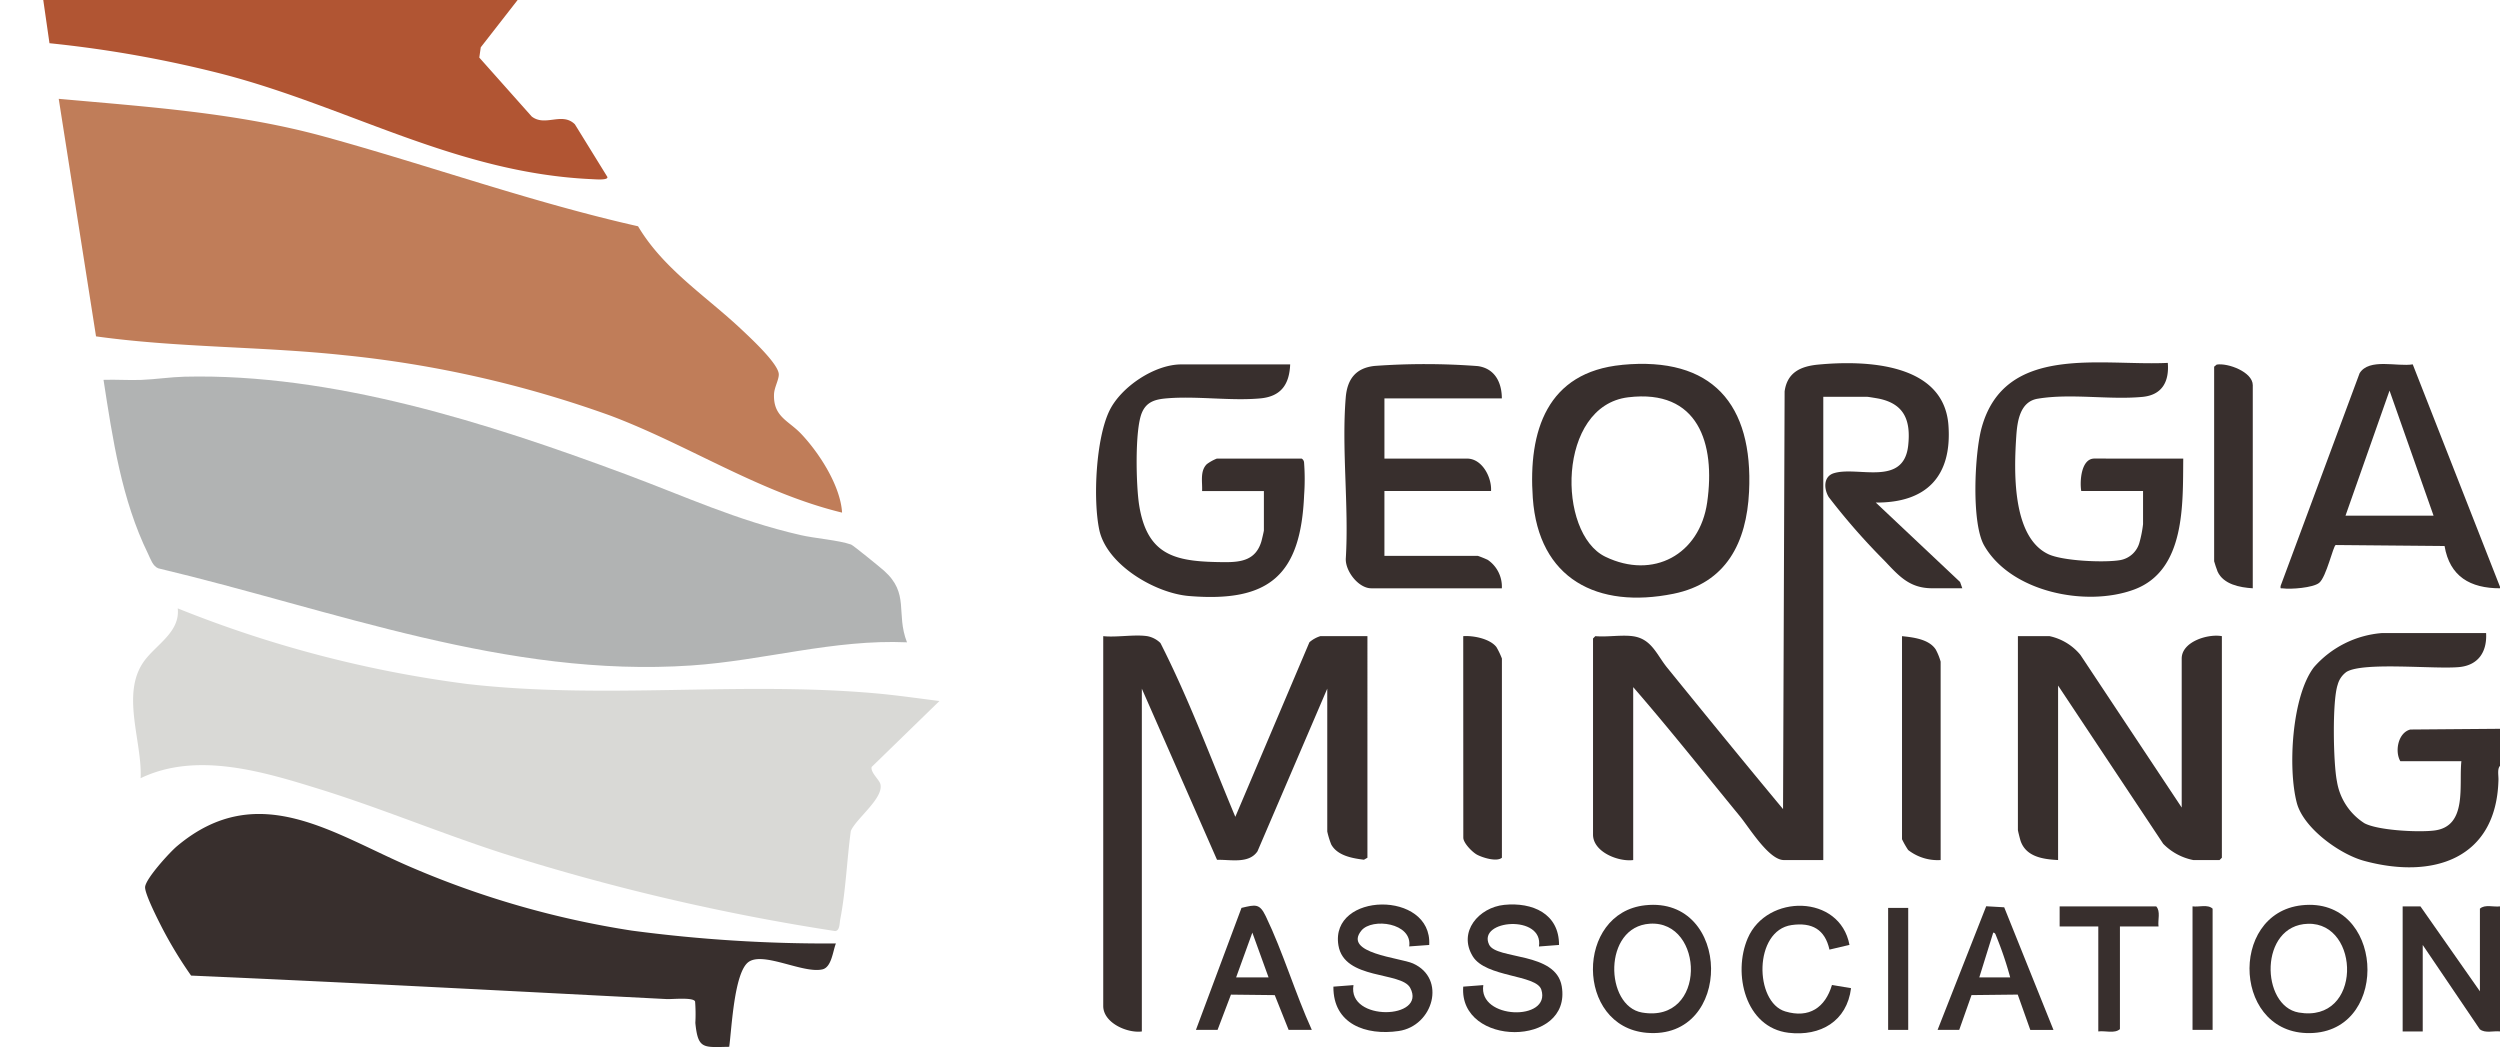 <svg id="logo_full_color" xmlns="http://www.w3.org/2000/svg" xmlns:xlink="http://www.w3.org/1999/xlink" width="272" height="113.917" viewBox="0 0 272 113.917">
  <defs>
    <clipPath id="clip-path">
      <rect id="Rectangle_6" data-name="Rectangle 6" width="272" height="113.917" fill="none"/>
    </clipPath>
  </defs>
  <g id="Group_13" data-name="Group 13" clip-path="url(#clip-path)">
    <g id="text" transform="translate(119.253 39.424)">
      <path id="Path_24" data-name="Path 24" d="M2989.56,835.4c-.21,8.631-7.13,10.859-14.624,8.818-2.652-.722-6.588-3.556-7.314-6.3-.987-3.725-.556-11.606,1.864-14.769a10.985,10.985,0,0,1,7.382-3.711h11.348c.112,2.026-.832,3.5-2.936,3.7-2.644.25-10.426-.589-12.253.523a2.5,2.5,0,0,0-.958,1.394c-.607,1.759-.48,8.581-.082,10.514a6.638,6.638,0,0,0,3,4.563c1.487.784,5.87,1,7.579.788,3.655-.443,2.674-4.9,2.961-7.541h-6.641c-.621-1.053-.263-3.1,1.088-3.448l9.755-.079v4.032c-.311.338-.157,1.034-.168,1.512" transform="translate(-2836.981 -789.983)" fill="#382f2d"/>
      <path id="Path_25" data-name="Path 25" d="M2975.779,495.463c-3.227,0-5.472-1.275-6.033-4.6l-11.843-.107c-.267.064-1.014,3.476-1.8,4.116-.664.54-3.09.721-3.949.6-.25-.036-.268.1-.25-.253l8.6-23.158c1.041-1.67,4.081-.68,5.78-.962l9.493,24.2Zm-7.229-7.9-4.791-13.609-4.791,13.609Z" transform="translate(-2823.031 -470.881)" fill="#382f2d"/>
      <path id="Path_26" data-name="Path 26" d="M3120.591,1186.483c-.715-.082-1.614.229-2.2-.238l-6.207-9.169v9.408H3110v-13.608h1.934l6.471,9.241v-8.988c.536-.5,1.488-.158,2.186-.252Z" transform="translate(-2967.844 -1113.687)" fill="#382f2d"/>
      <path id="Path_29" data-name="Path 29" d="M2066.287,499.768c2.085.263,2.628,2.012,3.788,3.439,4.177,5.143,8.365,10.284,12.6,15.376l.17-45.442c.279-2.064,1.741-2.735,3.637-2.917,5.229-.5,13.7-.17,14.188,6.608.4,5.536-2.388,8.44-7.906,8.4l9.171,8.643.242.682H2098.9c-2.506,0-3.647-1.377-5.214-3.022a71.174,71.174,0,0,1-6.042-6.9c-.538-.882-.6-2.249.572-2.6,2.593-.789,7.589,1.511,8.075-3.018.284-2.644-.366-4.486-3.147-5.081-.184-.039-1.2-.208-1.3-.208h-4.791v50.4h-4.287c-1.642,0-3.77-3.533-4.8-4.783-3.849-4.689-7.619-9.451-11.595-14.032v18.815c-1.616.206-4.371-.877-4.371-2.772V500.02l.252-.252c1.276.115,2.795-.157,4.035,0" transform="translate(-2007.932 -469.978)" fill="#382f2d"/>
      <path id="Path_30" data-name="Path 30" d="M1432.791,822.713a2.761,2.761,0,0,1,1.436.749c3.106,6.1,5.5,12.591,8.146,18.908l8.061-18.993a3.326,3.326,0,0,1,1.185-.664h5.127V846.82l-.378.218c-1.257-.158-2.882-.433-3.559-1.659a8.966,8.966,0,0,1-.433-1.415v-15.54l-7.593,17.7c-.943,1.387-2.947.883-4.4.924l-8.181-18.62v37.295c-1.593.207-4.2-.938-4.2-2.772V822.713c1.484.153,3.358-.208,4.791,0" transform="translate(-1427.223 -792.923)" fill="#382f2d"/>
      <path id="Path_31" data-name="Path 31" d="M2629.819,841.524V825.313c0-1.84,2.861-2.716,4.371-2.436v24.107l-.252.252h-2.858a6.265,6.265,0,0,1-3.273-1.769l-11.437-17.214v18.983c-1.616-.084-3.463-.336-4.072-2.062-.061-.172-.3-1.115-.3-1.214V822.877h3.446a5.976,5.976,0,0,1,3.348,2.03Z" transform="translate(-2511.703 -793.087)" fill="#382f2d"/>
      <path id="Path_32" data-name="Path 32" d="M1992.939,471.08c9.822-.942,14.281,4.284,13.817,13.807-.268,5.511-2.464,9.931-8.229,11.1-8.26,1.669-14.679-1.6-15.3-10.424-.513-7.29,1.543-13.7,9.713-14.479m.67,3.525c-7.742.938-7.762,14.8-2.491,17.347,5.214,2.521,10.266-.235,11.08-5.908.921-6.419-.958-12.363-8.589-11.439" transform="translate(-1935.712 -470.808)" fill="#382f2d"/>
      <path id="Path_33" data-name="Path 33" d="M2579.574,479.5c-.055,4.937.265,12.152-5.336,14.239-5.2,1.936-13.4.3-16.32-4.777-1.413-2.454-1.047-10.034-.281-12.82,2.526-9.189,13.01-6.7,20.256-7.058.164,2.039-.618,3.5-2.768,3.7-3.615.342-7.769-.408-11.4.2-1.924.324-2.21,2.472-2.317,4.068-.25,3.733-.493,10.944,3.473,12.838,1.571.75,6.124.948,7.841.651a2.65,2.65,0,0,0,2.094-1.939,12.8,12.8,0,0,0,.384-1.969v-3.612h-6.724c-.175-1.023-.027-3.528,1.429-3.528Z" transform="translate(-2461.289 -469.026)" fill="#382f2d"/>
      <path id="Path_34" data-name="Path 34" d="M1439.874,471.675c-.09,2.2-1.013,3.5-3.272,3.7-3.212.289-6.869-.276-10.1-.011-1.251.1-2.262.341-2.774,1.6-.768,1.883-.622,7.919-.283,10.039.907,5.672,4.19,6.148,9.275,6.187,1.88.014,3.4-.247,4.012-2.223.052-.17.282-1.146.282-1.23v-4.284h-6.724c.052-.966-.252-2.172.517-2.927a4.739,4.739,0,0,1,1.08-.6h9.246a.545.545,0,0,1,.252.42,23.888,23.888,0,0,1,.007,3.534c-.363,8.707-3.76,11.72-12.527,10.994-3.684-.305-8.962-3.4-9.763-7.211-.688-3.274-.375-9.958,1.133-13,1.271-2.562,4.894-4.987,7.786-4.987Z" transform="translate(-1418.756 -471.452)" fill="#382f2d"/>
      <path id="Path_35" data-name="Path 35" d="M1757.337,475.009H1744.56v6.552h8.993c1.648,0,2.7,2.058,2.606,3.528h-11.6v7.056h10.17a11.13,11.13,0,0,1,1.076.437,3.534,3.534,0,0,1,1.53,3.091h-14.206c-1.4,0-2.864-1.9-2.77-3.279.343-5.661-.469-11.878-.009-17.474.162-1.968,1.06-3.208,3.115-3.439a75.99,75.99,0,0,1,11.249.016c1.859.257,2.615,1.779,2.621,3.513" transform="translate(-1713.187 -471.09)" fill="#382f2d"/>
      <path id="Path_36" data-name="Path 36" d="M1894,823.314c1.1-.08,2.9.276,3.608,1.183a8.422,8.422,0,0,1,.6,1.253v21.671c-.56.472-2.081,0-2.7-.327-.523-.277-1.5-1.276-1.5-1.857Z" transform="translate(-1854.053 -793.524)" fill="#382f2d"/>
      <path id="Path_37" data-name="Path 37" d="M2466.2,847.793a5.223,5.223,0,0,1-3.532-1.09,9.154,9.154,0,0,1-.671-1.178V823.434c1.224.128,2.94.325,3.671,1.455a6.358,6.358,0,0,1,.531,1.317Z" transform="translate(-2374.311 -793.644)" fill="#382f2d"/>
      <path id="Path_38" data-name="Path 38" d="M2870.2,496.011c-1.4-.086-3.179-.42-3.823-1.807-.064-.139-.379-1.073-.379-1.133V471.9l.28-.229c1.213-.2,3.923.805,3.923,2.245Z" transform="translate(-2744.352 -471.429)" fill="#382f2d"/>
      <path id="Path_39" data-name="Path 39" d="M2917.431,1171.261c8.878-.961,9.656,13.327,1.3,13.891-8.773.593-9.4-13.014-1.3-13.891m.672,2.015c-5.345.146-5.16,8.94-1.014,9.656,6.946,1.2,6.732-9.812,1.014-9.656" transform="translate(-2786.24 -1112.193)" fill="#382f2d"/>
      <path id="Path_40" data-name="Path 40" d="M2067.588,1171.249c9.43-1.021,9.632,14.712.143,13.874-7.748-.685-7.749-13.05-.143-13.874m.511,2.006c-5.132.325-4.916,8.967-.854,9.665,7.091,1.219,6.791-10.041.854-9.665" transform="translate(-2007.843 -1112.18)" fill="#382f2d"/>
      <path id="Path_41" data-name="Path 41" d="M1904.265,1175.09l-2.183.168c.539-3.52-6.721-2.928-5.426-.206.791,1.663,7.262.75,7.905,4.531,1.133,6.662-11.2,6.633-10.719.043l2.187-.168c-.591,3.762,7.4,3.952,6.312.5-.525-1.663-6.036-1.31-7.461-3.63-1.639-2.667.663-5.319,3.421-5.6,3.059-.31,5.98.946,5.965,4.365" transform="translate(-1853.897 -1111.703)" fill="#382f2d"/>
      <path id="Path_42" data-name="Path 42" d="M1736.411,1175.222l-2.178.159c.36-2.576-4.037-3.138-5.2-1.731-2.043,2.482,4.21,2.958,5.611,3.584,3.661,1.636,2.206,6.8-1.561,7.351-3.556.519-7.136-.749-7.1-4.828l2.186-.168c-.691,4,8.012,3.749,6.17.3-.963-1.8-7.188-.829-7.81-4.625-.953-5.82,10.221-6.014,9.878-.044" transform="translate(-1700.162 -1111.834)" fill="#382f2d"/>
      <path id="Path_43" data-name="Path 43" d="M2266.08,1176.715l-2.178.512c-.488-2.206-1.908-2.983-4.107-2.673-4.157.585-4.078,8.391-.7,9.4,2.6.778,4.351-.424,5.08-2.879l2.076.348c-.446,3.6-3.328,5.262-6.79,4.853-4.729-.559-6.1-6.46-4.449-10.289,2.083-4.844,10.026-4.8,11.067.724" transform="translate(-2184.11 -1113.334)" fill="#382f2d"/>
      <path id="Path_44" data-name="Path 44" d="M1560.608,1185.775h-2.522l-1.51-3.783-4.766-.054-1.457,3.837H1548l4.957-13.274c1.53-.361,1.961-.5,2.637.9,1.886,3.91,3.208,8.4,5.015,12.376m-4.707-5.712-1.765-4.874-1.765,4.874Z" transform="translate(-1537.136 -1113.147)" fill="#382f2d"/>
      <path id="Path_45" data-name="Path 45" d="M2508,1186.505l5.289-13.451,1.959.112,5.36,13.34h-2.521l-1.365-3.843-5.03.056-1.338,3.786Zm7.9-5.712a37.967,37.967,0,0,0-1.506-4.458c-.076-.167-.1-.394-.341-.413l-1.515,4.872Z" transform="translate(-2416.444 -1113.877)" fill="#382f2d"/>
      <path id="Path_46" data-name="Path 46" d="M2676.759,1175.379h-4.2v11.172c-.583.515-1.606.148-2.354.252v-11.424H2666v-2.184h10.506c.5.535.156,1.487.253,2.184" transform="translate(-2561.164 -1114.006)" fill="#382f2d"/>
      <path id="Path_47" data-name="Path 47" d="M2840.185,1186.319H2838v-13.44c.7.1,1.65-.252,2.185.252Z" transform="translate(-2718.706 -1113.691)" fill="#382f2d"/>
      <rect id="Rectangle_5" data-name="Rectangle 5" width="2.185" height="13.272" transform="translate(86.176 59.356)" fill="#382f2d"/>
    </g>
    <g id="ga" transform="translate(4.707 0)">
      <path id="Path_48" data-name="Path 48" d="M161.236,172.945c-8.934-2.17-16.644-7.32-25.174-10.541a121.283,121.283,0,0,0-29.043-6.592c-8.956-.959-18.027-.8-26.953-2.044l-4.059-25.844c9.722.878,19.48,1.521,28.913,4.115,11.391,3.133,22.562,7.148,34.118,9.751,2.77,4.665,7.41,7.6,11.274,11.245.919.867,4.029,3.728,4.039,4.872.005.6-.5,1.423-.521,2.185-.076,2.437,1.573,2.825,2.954,4.283,1.99,2.1,4.275,5.661,4.452,8.569" transform="translate(-74.325 -117.172)" fill="#c07d59"/>
      <path id="Path_49" data-name="Path 49" d="M221.413,516.275c-7.935-.357-15.6,1.986-23.453,2.518-20.062,1.36-38.873-6.019-58.006-10.57-.6-.234-.837-1.018-1.111-1.578-2.884-5.9-3.85-12.5-4.846-18.928,1.369-.048,2.756.059,4.126.006,1.5-.059,3.2-.313,4.694-.349,16.088-.386,33.015,5.039,47.92,10.588,6.581,2.449,12.093,5.03,19.076,6.64,1.611.371,4.118.547,5.522,1.034.217.075,3.143,2.458,3.559,2.827,2.834,2.511,1.282,4.62,2.519,7.812" transform="translate(-127.441 -446.39)" fill="#b1b3b3"/>
      <path id="Path_50" data-name="Path 50" d="M260.025,797.541l-7.374,7.174c-.142.594.818,1.369.947,1.855.406,1.528-2.627,3.737-3.213,5.107-.429,3.153-.544,6.486-1.148,9.6-.088.456-.043,1.246-.557,1.294a240.629,240.629,0,0,1-35.981-8.4c-6.82-2.192-13.452-4.986-20.293-7.1-6.06-1.876-13.252-4.044-19.292-1.132.193-3.962-2.155-9.146.339-12.678,1.305-1.849,3.978-3.2,3.7-5.8a127.8,127.8,0,0,0,31.521,8.229c14.922,1.7,29.535-.3,44.377,1.012,2.328.206,4.661.548,6.978.84" transform="translate(-162.522 -721.27)" fill="#d9d9d6"/>
      <path id="Path_51" data-name="Path 51" d="M262.963,1067.7c-.325.785-.46,2.583-1.465,2.818-2.085.487-6.413-1.962-8.036-.807-1.581,1.125-1.841,7.336-2.107,9.233-2.81.047-3.4.3-3.686-2.6a17.385,17.385,0,0,0-.027-2.325c-.161-.491-2.491-.238-3.093-.269-17.238-.881-34.483-1.806-51.742-2.555a45.535,45.535,0,0,1-3.058-5.008c-.436-.841-1.99-3.867-1.946-4.622.053-.913,2.676-3.782,3.467-4.447,8.85-7.439,17.038-1.281,25.685,2.376a98.862,98.862,0,0,0,23.786,6.805,160.6,160.6,0,0,0,22.222,1.4" transform="translate(-176.723 -965.051)" fill="#382f2d"/>
      <path id="Path_52" data-name="Path 52" d="M107.609,0,103.6,5.145l-.16,1.117,5.7,6.408c1.469,1.152,3.3-.529,4.7.852l3.528,5.715c.158.4-1.325.269-1.6.257-14.717-.636-26.475-7.835-40.183-11.418A128.318,128.318,0,0,0,56.676,4.7L56,0Z" transform="translate(-56 0.002)" fill="#b15533"/>
    </g>
  </g>
</svg>
